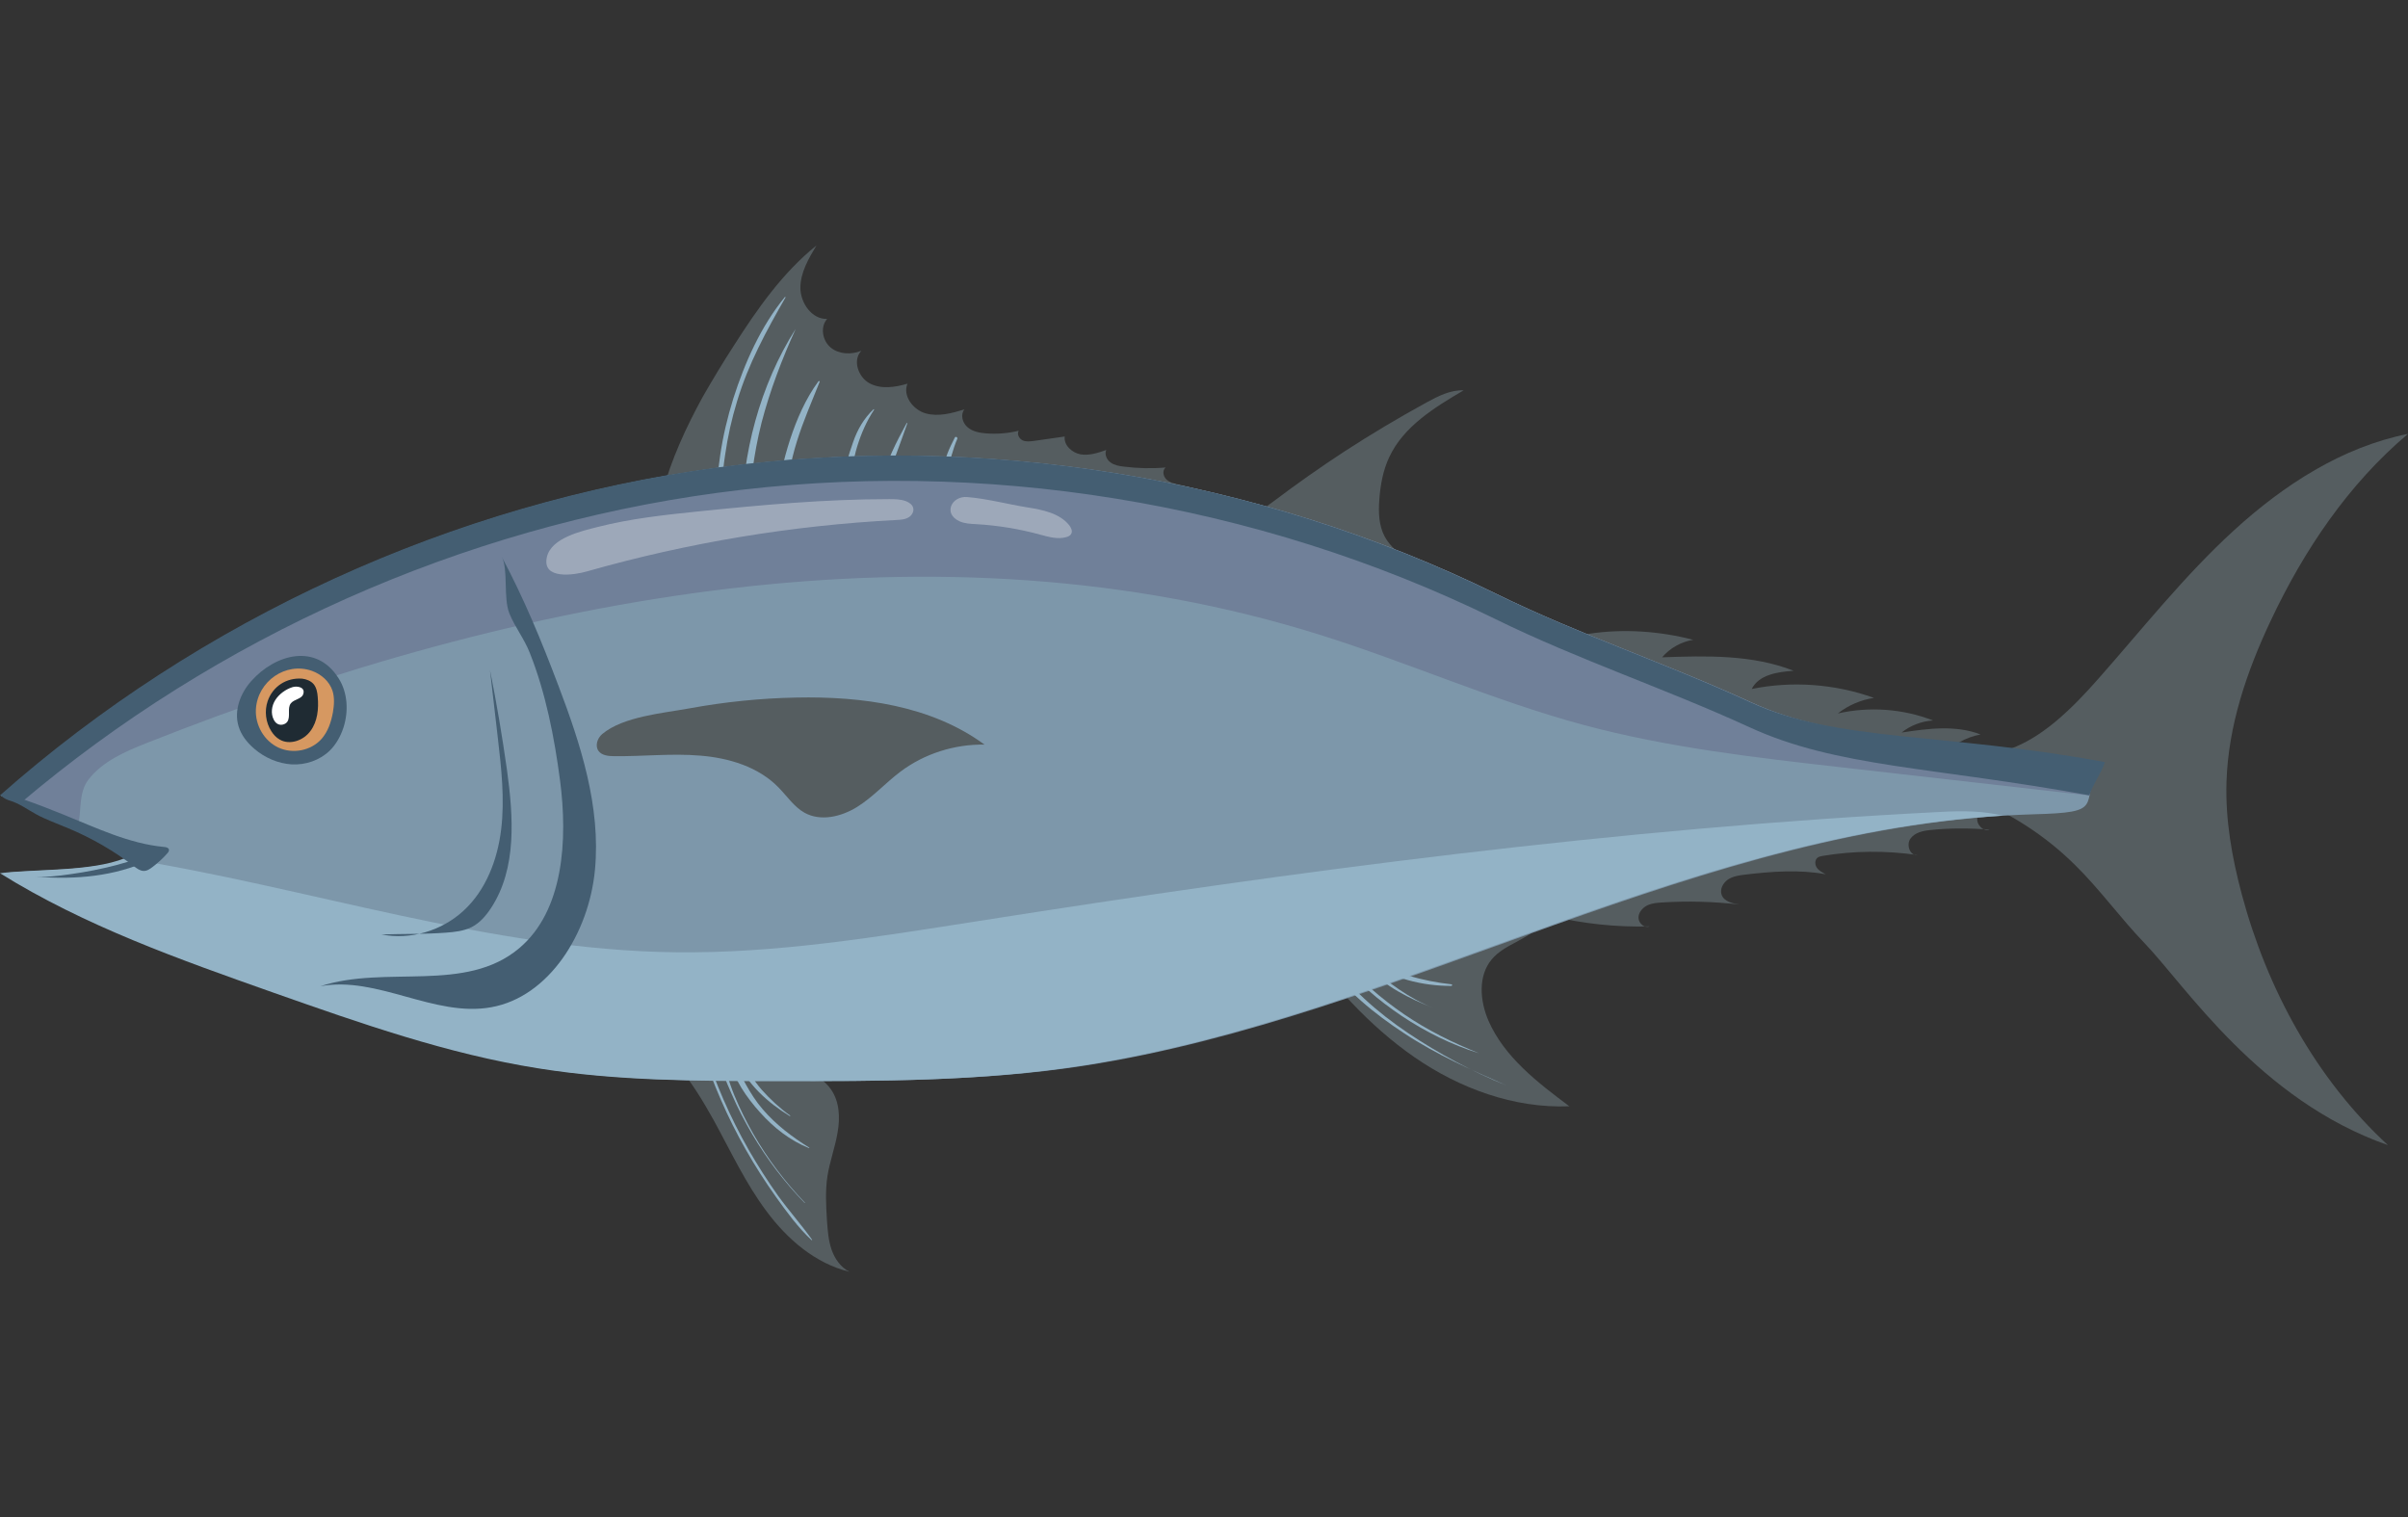 <svg width="100" height="63" viewBox="0 0 100 63" fill="none" xmlns="http://www.w3.org/2000/svg">
<rect x="0" y="0" width="100" height="63" fill="#333333" stroke="none"/>
<g clip-path="url(#clip0_610_6418)">
<path d="M30.497 14.32C31.462 12.809 32.507 11.32 33.907 10.193C33.58 10.738 33.239 11.32 33.239 11.952C33.239 12.584 33.718 13.267 34.349 13.245C34.052 13.579 34.153 14.153 34.501 14.437C34.85 14.72 35.357 14.735 35.771 14.568C35.394 14.953 35.64 15.665 36.112 15.919C36.591 16.173 37.171 16.086 37.686 15.934C37.476 16.435 37.918 17.023 38.448 17.169C38.97 17.314 39.529 17.162 40.051 17.002C39.877 17.212 39.964 17.554 40.174 17.736C40.377 17.917 40.667 17.975 40.936 17.997C41.393 18.034 41.864 17.997 42.307 17.888C42.22 18.026 42.322 18.215 42.467 18.288C42.612 18.353 42.786 18.331 42.945 18.31C43.366 18.252 43.794 18.186 44.215 18.128C44.171 18.491 44.52 18.804 44.875 18.869C45.23 18.927 45.593 18.811 45.941 18.687C45.862 18.862 45.956 19.087 46.115 19.203C46.275 19.32 46.471 19.356 46.667 19.378C47.247 19.45 47.828 19.465 48.408 19.414C48.263 19.53 48.299 19.77 48.43 19.901C48.56 20.032 48.749 20.082 48.923 20.119C49.344 20.221 49.764 20.322 50.185 20.424C49.779 21.499 48.698 22.161 47.661 22.655C46.638 23.142 45.571 23.556 44.462 23.796C43.417 24.014 42.343 24.072 41.27 24.122C37.273 24.304 33.261 24.369 29.257 24.326C28.741 24.319 28.205 24.311 27.748 24.064C26.565 23.432 27.233 21.47 27.501 20.475C27.878 19.073 28.488 17.75 29.184 16.479C29.605 15.745 30.04 15.025 30.497 14.32Z" fill="#555D60"/>
<path d="M32.593 12.337C31.599 13.55 30.925 15.069 30.453 16.551C30.214 17.322 30.025 18.106 29.909 18.905C29.851 19.283 29.808 19.668 29.779 20.046C29.75 20.424 29.67 20.882 29.771 21.245C29.793 21.325 29.909 21.325 29.924 21.245C30.011 20.904 29.96 20.511 29.982 20.163C30.004 19.741 30.047 19.32 30.112 18.898C30.221 18.135 30.388 17.387 30.613 16.653C31.077 15.113 31.824 13.739 32.622 12.351C32.63 12.344 32.608 12.322 32.593 12.337Z" fill="#93B3C6"/>
<path d="M33.043 13.659C31.563 15.985 30.802 18.862 30.802 21.623C30.802 21.805 31.07 21.797 31.077 21.623C31.128 20.243 31.288 18.891 31.628 17.547C31.977 16.21 32.477 14.909 33.043 13.659C33.05 13.652 33.05 13.659 33.043 13.659Z" fill="#93B3C6"/>
<path d="M33.986 15.839C33.457 16.558 33.087 17.409 32.811 18.252C32.543 19.087 32.31 20.003 32.332 20.896C32.332 20.976 32.456 20.998 32.477 20.918C32.695 20.061 32.825 19.182 33.094 18.331C33.355 17.489 33.711 16.682 34.037 15.861C34.051 15.825 34.008 15.81 33.986 15.839Z" fill="#93B3C6"/>
<path d="M36.279 16.994C35.872 17.38 35.604 17.845 35.423 18.375C35.234 18.913 35.045 19.523 35.038 20.097C35.038 20.192 35.169 20.199 35.198 20.119C35.386 19.617 35.437 19.058 35.597 18.542C35.764 18.004 35.988 17.488 36.3 17.016C36.3 16.994 36.286 16.987 36.279 16.994Z" fill="#93B3C6"/>
<path d="M37.65 17.576C37.229 18.346 36.808 19.167 36.598 20.017C36.583 20.083 36.678 20.126 36.706 20.061C37.098 19.269 37.381 18.411 37.679 17.583C37.686 17.569 37.657 17.561 37.65 17.576Z" fill="#93B3C6"/>
<path d="M39.652 18.172C39.449 18.571 39.209 19.051 39.188 19.509C39.188 19.567 39.275 19.596 39.304 19.538C39.485 19.116 39.565 18.651 39.753 18.23C39.782 18.165 39.688 18.106 39.652 18.172Z" fill="#93B3C6"/>
<path d="M59.246 16.711C59.724 16.45 60.239 16.188 60.783 16.21C59.572 16.922 58.288 17.707 57.693 18.985C57.432 19.538 57.323 20.155 57.28 20.758C57.243 21.274 57.258 21.812 57.497 22.27C57.664 22.582 57.925 22.837 58.194 23.062C58.527 23.338 58.876 23.592 59.253 23.81C59.521 23.97 59.826 24.159 59.848 24.464C59.862 24.711 59.688 24.922 59.492 25.082C58.912 25.561 58.157 25.787 57.41 25.83C56.663 25.874 55.916 25.75 55.176 25.598C54.008 25.351 52.862 25.031 51.737 24.631C50.968 24.362 50.127 23.846 50.541 22.895C50.91 22.037 52.187 21.354 52.913 20.802C53.856 20.09 54.828 19.407 55.814 18.76C56.931 18.034 58.078 17.351 59.246 16.711Z" fill="#555D60"/>
<path d="M70.316 26.571C69.822 26.651 69.351 26.912 69.024 27.298C70.867 27.232 72.775 27.181 74.487 27.857C73.827 27.901 73.043 28.017 72.746 28.613C74.429 28.271 76.206 28.402 77.824 28.983C77.28 29.063 76.757 29.288 76.322 29.63C77.628 29.332 79.028 29.434 80.276 29.921C79.804 29.95 79.34 30.124 78.97 30.422C80.065 30.255 81.219 30.102 82.249 30.502C81.632 30.618 81.059 30.938 80.646 31.403C80.355 31.73 80.138 32.122 79.79 32.384C79.216 32.812 78.44 32.798 77.729 32.762C75.437 32.638 73.145 32.478 70.896 32.013C68.647 31.548 66.442 30.771 64.534 29.499C64.077 29.194 63.591 28.765 63.642 28.22C63.729 27.247 65.136 26.433 66.007 26.317C67.436 26.106 68.915 26.208 70.316 26.571Z" fill="#555D60"/>
<path d="M64.396 38.037C65.738 38.364 67.124 38.509 68.502 38.473C68.299 38.553 68.06 38.357 68.045 38.132C68.031 37.914 68.197 37.71 68.393 37.608C68.589 37.507 68.821 37.492 69.039 37.478C70.105 37.412 71.179 37.441 72.238 37.565C71.948 37.521 71.6 37.441 71.498 37.165C71.411 36.933 71.556 36.664 71.759 36.526C71.97 36.388 72.224 36.351 72.47 36.322C73.58 36.191 74.719 36.104 75.822 36.308C75.684 36.235 75.539 36.162 75.452 36.039C75.365 35.915 75.357 35.712 75.481 35.617C75.539 35.574 75.618 35.559 75.691 35.545C76.99 35.327 78.324 35.32 79.63 35.508C79.318 35.552 79.151 35.08 79.34 34.825C79.521 34.571 79.87 34.498 80.181 34.469C80.994 34.382 81.806 34.397 82.626 34.448C82.358 34.549 82.06 34.237 82.118 33.953C82.176 33.67 82.481 33.489 82.764 33.496C81.712 33.35 80.653 33.452 79.601 33.554C77.258 33.779 74.922 33.997 72.586 34.266C70.519 34.506 68.444 34.782 66.427 35.32C65.332 35.61 64.171 36.046 63.569 37.005C63.141 37.659 63.838 37.899 64.396 38.037Z" fill="#555D60"/>
<path d="M87.131 28.199C88.981 26.106 90.714 23.905 92.775 22.023C94.835 20.141 97.265 18.564 100 18.019C97.526 20.104 95.676 22.851 94.298 25.779C93.304 27.886 92.535 30.139 92.463 32.464C92.412 34.041 92.688 35.61 93.094 37.129C94.146 41.067 96.17 44.795 99.166 47.556C93.819 45.688 90.758 40.936 89.061 39.171C88.052 38.124 87.203 36.933 86.166 35.916C84.969 34.731 83.533 33.794 81.973 33.169C81.407 32.944 80.653 32.58 80.885 31.832C81.037 31.338 81.422 31.331 81.864 31.352C83.228 31.41 84.352 30.807 85.383 29.95C86.014 29.42 86.587 28.817 87.131 28.199Z" fill="#555D60"/>
<path d="M53.943 38.974C55.292 40.834 56.837 42.586 58.723 43.894C60.609 45.202 62.88 46.037 65.172 45.943C63.852 44.954 62.474 43.901 61.813 42.389C61.458 41.568 61.371 40.529 61.951 39.839C62.488 39.2 63.446 39.04 63.983 38.4C61.893 37.143 59.369 36.642 56.96 36.998C56.337 37.093 55.691 37.252 55.219 37.681C54.748 38.102 54.516 38.851 54.842 39.389C54.871 39.44 54.929 39.498 54.987 39.476C55.045 39.447 54.958 39.345 54.944 39.403L53.943 38.974Z" fill="#555D60"/>
<path d="M29.648 46.538C30.345 47.81 30.961 49.14 31.832 50.302C32.695 51.465 33.863 52.475 35.277 52.816C34.915 52.635 34.661 52.271 34.53 51.886C34.4 51.501 34.371 51.087 34.342 50.68C34.305 50.07 34.269 49.452 34.363 48.842C34.458 48.231 34.683 47.643 34.784 47.025C34.893 46.415 34.864 45.739 34.501 45.231C34.284 44.925 33.964 44.707 33.638 44.504C32.209 43.625 30.62 42.993 28.974 42.658C28.437 42.549 27.878 42.469 27.356 42.644C27.218 42.687 26.899 42.833 26.87 43.007C26.841 43.218 26.921 43.123 27.037 43.247C27.327 43.559 27.747 43.806 28.052 44.155C28.683 44.874 29.184 45.703 29.648 46.538Z" fill="#555D60"/>
<path d="M0.043 33.045C8.342 25.707 18.854 20.904 29.829 19.421C40.805 17.939 52.209 19.792 62.154 24.668C65.586 26.353 69.227 27.559 72.702 29.158C76.365 30.844 80.363 30.488 87.044 31.73C86.478 33.503 87.385 33.736 84.483 33.816C70.62 34.215 58.331 42.201 45.034 44.257C40.849 44.904 36.598 44.896 32.361 44.896C29.061 44.889 25.738 44.882 22.474 44.366C18.716 43.763 15.103 42.498 11.512 41.234C7.602 39.854 3.649 38.459 0.131 36.264C1.712 36.075 4.229 36.228 5.6 35.509C3.939 34.462 1.85 33.83 0.043 33.045Z" fill="#7D97AA"/>
<path d="M33.065 28.969C35.8 28.911 38.68 29.303 40.885 30.923C39.637 30.902 38.382 31.301 37.389 32.05C36.772 32.515 36.25 33.103 35.597 33.51C34.944 33.917 34.081 34.128 33.406 33.75C32.971 33.503 32.688 33.067 32.332 32.704C31.498 31.846 30.272 31.476 29.082 31.381C27.893 31.279 26.696 31.418 25.499 31.403C25.267 31.403 24.998 31.374 24.86 31.192C24.701 30.982 24.802 30.662 25.006 30.487C25.876 29.753 27.552 29.616 28.625 29.419C30.084 29.151 31.571 28.998 33.065 28.969Z" fill="#555D60"/>
<path d="M87.044 31.738C80.363 30.495 76.365 30.851 72.702 29.165C69.227 27.567 65.586 26.353 62.154 24.675C52.209 19.799 40.805 17.946 29.829 19.429C18.854 20.904 8.342 25.707 0.043 33.045C1.059 33.489 2.162 33.881 3.235 34.324C3.395 33.714 3.243 32.929 3.678 32.37C4.273 31.607 5.208 31.207 6.108 30.851C21.574 24.718 38.955 21.383 54.828 26.368C58.506 27.523 62.053 29.107 65.774 30.11C69.271 31.047 72.883 31.461 76.482 31.868C79.913 32.261 83.351 32.646 86.783 33.038C86.833 32.733 86.855 32.319 87.044 31.738Z" fill="#708099"/>
<path d="M29.786 20.468C40.762 18.985 52.165 20.838 62.111 25.714C65.542 27.399 69.184 28.606 72.659 30.204C76.279 31.868 80.232 31.839 86.775 33.031C86.812 32.762 87.283 32.072 87.414 31.65C80.733 30.408 76.322 30.836 72.659 29.151C69.184 27.552 65.542 26.339 62.111 24.66C52.165 19.785 40.762 17.932 29.786 19.414C18.81 20.889 8.306 25.692 0 33.031C0.268 33.147 0.544 33.263 0.827 33.372C8.995 26.44 19.173 21.899 29.786 20.468Z" fill="#445E72"/>
<path d="M83.163 33.873C82.379 33.677 81.494 33.67 80.689 33.714C67.218 34.389 53.834 36.17 40.508 38.27C36.38 38.916 32.231 39.599 28.052 39.548C20.312 39.454 12.811 36.845 5.187 35.639C3.772 36.206 1.473 36.082 0 36.264C3.518 38.458 7.472 39.853 11.382 41.234C14.973 42.498 18.585 43.77 22.343 44.366C25.608 44.889 28.923 44.896 32.231 44.896C36.467 44.904 40.718 44.911 44.904 44.257C57.824 42.266 69.786 34.673 83.163 33.873Z" fill="#93B3C6"/>
<path d="M23.257 32.406C23.584 34.898 23.402 37.826 21.567 39.374C19.332 41.263 16.024 40.064 13.304 40.958C15.669 40.515 18.034 42.258 20.399 41.83C22.807 41.401 24.461 38.749 24.708 36.119C24.954 33.496 24.113 30.902 23.184 28.46C22.495 26.636 21.748 24.827 20.834 23.12C21.117 23.636 20.892 24.82 21.153 25.474C21.385 26.048 21.77 26.52 22.002 27.116C22.662 28.773 23.025 30.633 23.257 32.406Z" fill="#445E72"/>
<path d="M19.245 37.826C20.181 36.969 20.66 35.705 20.812 34.447C20.965 33.191 20.82 31.912 20.675 30.655C20.566 29.71 20.457 28.773 20.348 27.828C20.624 29.194 20.856 30.575 21.052 31.962C21.32 33.917 21.473 36.061 20.392 37.71C20.181 38.03 19.927 38.328 19.587 38.502C19.253 38.669 18.875 38.706 18.506 38.734C17.621 38.8 16.735 38.778 15.843 38.807C17.04 39.047 18.346 38.655 19.245 37.826Z" fill="#445E72"/>
<path d="M10.439 28.279C9.982 28.787 9.706 29.514 9.909 30.168C10.018 30.531 10.265 30.844 10.555 31.091C10.99 31.468 11.542 31.708 12.115 31.745C12.688 31.774 13.275 31.577 13.689 31.178C13.957 30.916 14.146 30.575 14.262 30.219C14.479 29.55 14.443 28.773 14.066 28.177C13.13 26.68 11.425 27.174 10.439 28.279Z" fill="#445E72"/>
<path d="M10.627 29.456C10.591 30.11 10.968 30.771 11.563 31.047C12.158 31.323 12.92 31.178 13.355 30.684C13.623 30.378 13.754 29.979 13.826 29.579C13.877 29.281 13.899 28.969 13.805 28.678C13.674 28.293 13.341 28.002 12.963 27.864C11.868 27.472 10.693 28.293 10.627 29.456Z" fill="#D69861"/>
<path d="M11.114 29.122C10.976 29.529 11.034 30.001 11.266 30.364C11.353 30.502 11.469 30.633 11.614 30.713C12.035 30.96 12.615 30.749 12.898 30.35C13.188 29.957 13.239 29.434 13.195 28.947C13.181 28.758 13.145 28.562 13.029 28.417C12.913 28.279 12.731 28.206 12.55 28.184C11.897 28.134 11.324 28.504 11.114 29.122Z" fill="#1F2B33"/>
<path d="M11.433 29.071C11.28 29.311 11.237 29.63 11.367 29.885C11.404 29.957 11.454 30.023 11.52 30.059C11.65 30.139 11.846 30.095 11.933 29.972C12.078 29.754 11.919 29.412 12.078 29.209C12.216 29.034 12.528 29.034 12.593 28.824C12.695 28.526 12.318 28.475 12.136 28.54C11.861 28.628 11.592 28.824 11.433 29.071Z" fill="white"/>
<path d="M0.406 33.248C0.798 33.365 1.132 33.612 1.487 33.808C1.908 34.041 2.372 34.2 2.815 34.389C3.794 34.796 4.73 35.334 5.571 35.981C5.687 36.068 5.811 36.162 5.956 36.169C6.101 36.177 6.224 36.09 6.34 36.002C6.558 35.835 6.768 35.646 6.95 35.436C6.993 35.392 7.029 35.334 7.015 35.276C6.993 35.203 6.899 35.181 6.819 35.174C5.346 35.036 3.99 34.375 2.619 33.823C2.082 33.605 1.538 33.394 0.994 33.205C0.784 33.132 0.428 32.929 0.203 32.958C-0.167 33.002 0.283 33.219 0.406 33.248Z" fill="#445E72"/>
<path d="M5.861 35.624C5.89 35.697 5.912 35.77 5.919 35.85C4.469 36.446 2.851 36.54 1.291 36.388C1.85 36.453 2.394 36.38 2.952 36.3C3.576 36.213 4.2 36.09 4.817 35.93C5.165 35.835 5.513 35.733 5.861 35.624Z" fill="#445E72"/>
<path d="M33.725 51.487C33.282 50.862 32.76 50.281 32.31 49.656C31.875 49.045 31.469 48.406 31.092 47.752C30.316 46.393 29.692 44.955 29.227 43.465C29.206 43.392 29.097 43.421 29.119 43.494C29.59 44.976 30.207 46.4 30.976 47.752C31.36 48.428 31.774 49.074 32.223 49.706C32.666 50.324 33.145 50.985 33.703 51.501C33.718 51.508 33.732 51.494 33.725 51.487Z" fill="#93B3C6"/>
<path d="M33.42 49.939C32.593 49.074 31.875 48.123 31.28 47.084C30.99 46.575 30.729 46.052 30.504 45.507C30.272 44.947 30.12 44.359 29.902 43.799C29.88 43.734 29.786 43.756 29.801 43.828C29.917 44.38 30.163 44.925 30.388 45.441C30.635 46.015 30.925 46.568 31.244 47.113C31.854 48.144 32.579 49.096 33.413 49.954C33.42 49.968 33.435 49.946 33.42 49.939Z" fill="#93B3C6"/>
<path d="M33.602 47.657C32.891 47.214 32.231 46.713 31.679 46.074C31.121 45.427 30.802 44.693 30.402 43.952C30.373 43.894 30.286 43.937 30.301 43.995C30.46 44.809 31.019 45.594 31.563 46.197C32.129 46.829 32.811 47.367 33.594 47.679C33.609 47.687 33.616 47.665 33.602 47.657Z" fill="#93B3C6"/>
<path d="M32.811 46.328C32.376 46.015 31.984 45.652 31.628 45.252C31.273 44.845 31.026 44.388 30.722 43.952C30.686 43.894 30.577 43.93 30.606 44.002C30.976 44.991 31.919 45.819 32.797 46.349C32.811 46.364 32.825 46.342 32.811 46.328Z" fill="#93B3C6"/>
<path d="M62.561 45.078C61.139 44.504 59.746 43.756 58.469 42.898C57.831 42.47 57.221 41.997 56.656 41.474C56.097 40.958 55.626 40.377 55.132 39.796C55.081 39.737 54.987 39.81 55.023 39.876C55.836 41.111 57.098 42.114 58.324 42.92C59.666 43.806 61.103 44.431 62.561 45.078C62.568 45.078 62.561 45.085 62.561 45.078Z" fill="#93B3C6"/>
<path d="M61.422 43.741C60.334 43.305 59.289 42.789 58.317 42.128C57.831 41.794 57.367 41.437 56.924 41.045C56.496 40.66 56.126 40.209 55.698 39.832C55.655 39.788 55.568 39.846 55.611 39.904C55.938 40.369 56.409 40.769 56.837 41.139C57.273 41.525 57.737 41.873 58.223 42.2C59.209 42.854 60.283 43.392 61.422 43.741C61.422 43.741 61.422 43.748 61.422 43.741Z" fill="#93B3C6"/>
<path d="M59.507 41.852C58.506 41.459 57.672 40.806 56.852 40.13C56.816 40.101 56.757 40.151 56.794 40.188C57.534 40.973 58.52 41.467 59.507 41.852C59.514 41.852 59.514 41.859 59.507 41.852Z" fill="#93B3C6"/>
<path d="M60.276 40.878C59.688 40.813 59.086 40.697 58.513 40.522C57.94 40.348 57.41 40.079 56.866 39.825C56.801 39.796 56.75 39.883 56.808 39.926C57.788 40.631 59.086 40.951 60.276 40.944C60.319 40.936 60.312 40.878 60.276 40.878Z" fill="#93B3C6"/>
<path opacity="0.32" d="M24.374 23.73C28.56 22.538 32.883 21.819 37.236 21.594C37.396 21.586 37.562 21.579 37.708 21.499C37.853 21.427 37.962 21.259 37.925 21.1C37.896 20.962 37.758 20.867 37.628 20.816C37.403 20.729 37.156 20.729 36.917 20.729C34.276 20.729 31.636 20.969 29.01 21.238C27.602 21.383 26.195 21.535 24.824 21.884C24.171 22.051 22.902 22.328 22.713 23.127C22.488 24.093 23.852 23.883 24.374 23.73Z" fill="white"/>
<path opacity="0.32" d="M39.84 21.645C40.058 21.747 40.297 21.754 40.537 21.768C41.436 21.819 42.329 21.965 43.199 22.204C43.555 22.299 43.932 22.408 44.28 22.306C44.367 22.284 44.454 22.241 44.49 22.161C44.548 22.044 44.476 21.914 44.403 21.812C43.997 21.311 43.301 21.173 42.662 21.071C41.843 20.94 40.987 20.708 40.16 20.642C39.529 20.591 39.151 21.325 39.84 21.645Z" fill="white"/>
</g>
<defs>
<clipPath id="clip0_610_6418">
<rect width="100" height="42.623" fill="white" transform="translate(0 10.193)"/>
</clipPath>
</defs>
</svg>
